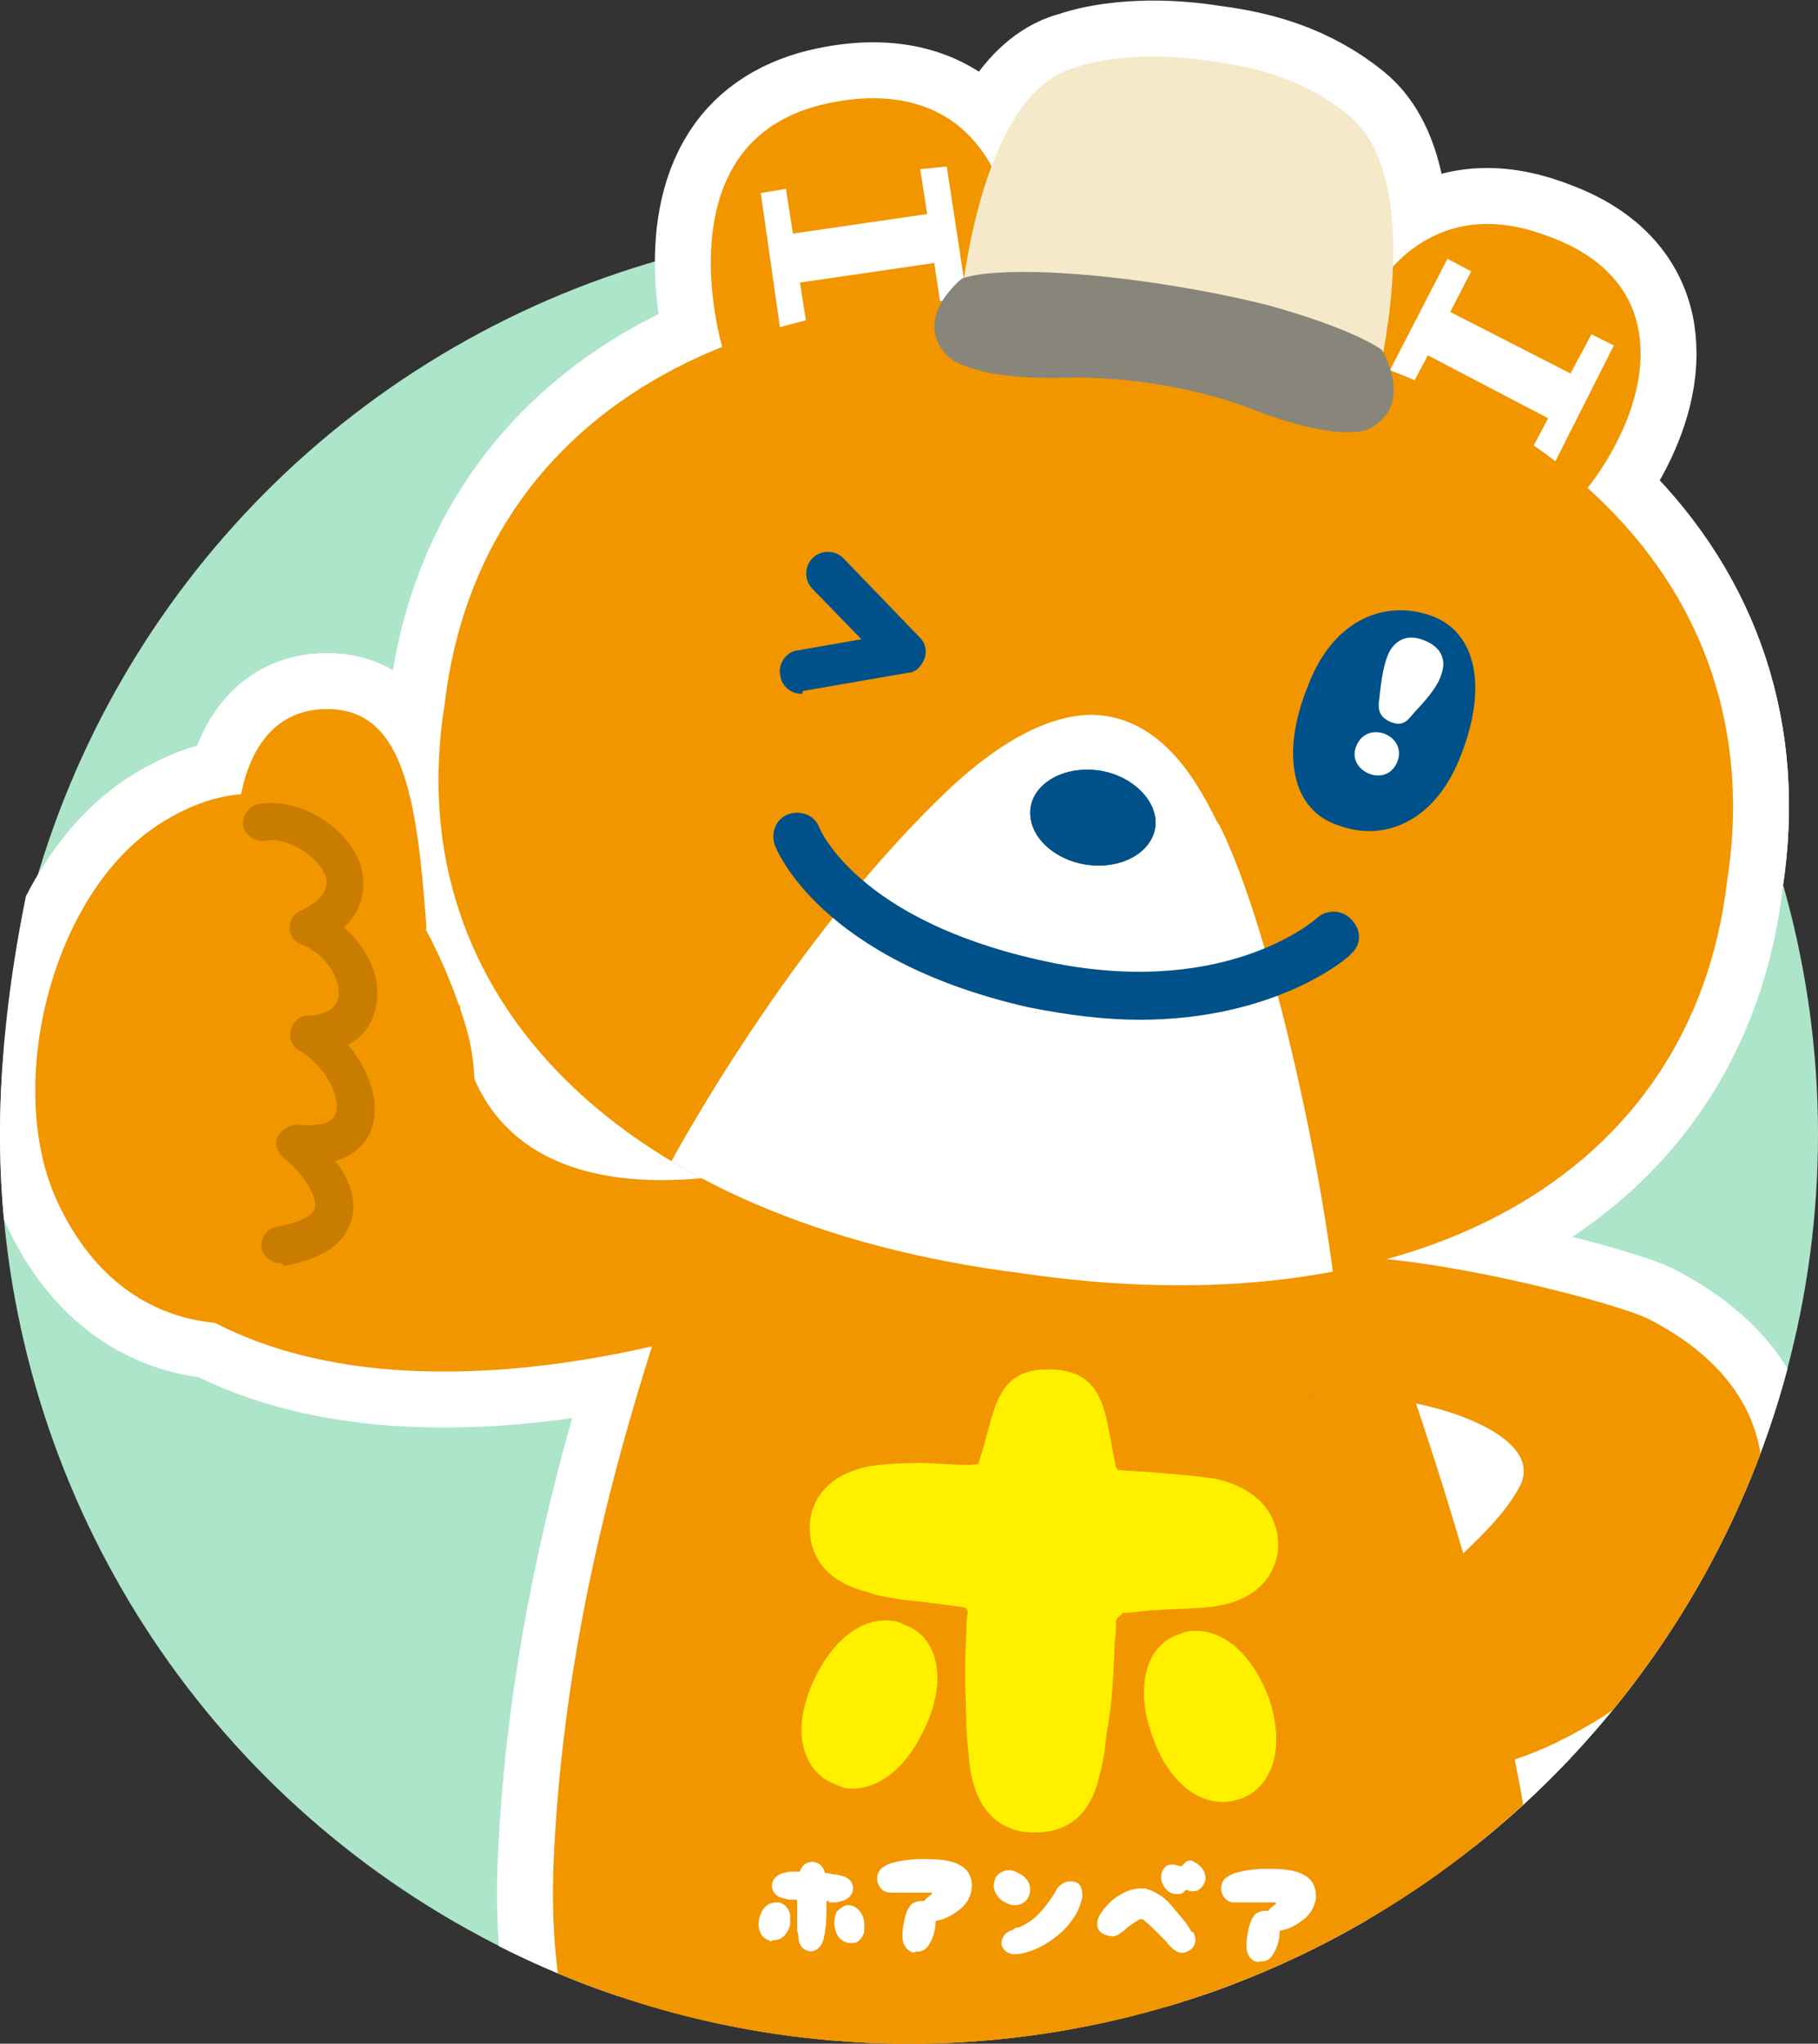 <?xml version="1.0" encoding="utf-8"?>
<!-- Generator: Adobe Illustrator 28.0.0, SVG Export Plug-In . SVG Version: 6.00 Build 0)  -->
<svg version="1.1" id="_レイヤー_2" xmlns="http://www.w3.org/2000/svg" xmlns:xlink="http://www.w3.org/1999/xlink" x="0px"
	 y="0px" viewBox="0 0 130 146.1" style="enable-background:new 0 0 130 146.1;" xml:space="preserve">
<rect x="0" y="0" width="130" height="146.1" fill="#333333" stroke="none"/>
<style type="text/css">
	.st0{fill:#ACE5CA;}
	.st1{clip-path:url(#SVGID_00000071548862469138523820000003459232201094111893_);}
	.st2{fill:#F29600;}
	.st3{fill:#E52D8A;}
	.st4{fill:#C87D00;}
	.st5{fill:#FFFFFF;}
	.st6{clip-path:url(#SVGID_00000000911053661320247710000010984860834532255364_);}
	.st7{fill:#005189;}
	.st8{fill:#F5E9CA;}
	.st9{fill:#88867A;}
	.st10{fill:#FFF000;}
	.st11{clip-path:url(#SVGID_00000160871231385653224300000016261316694966622360_);}
	.st12{fill:none;stroke:#FFFFFF;stroke-width:8;}
	.st13{clip-path:url(#SVGID_00000130646177462763493780000014434892866826705795_);}
	.st14{clip-path:url(#SVGID_00000142177592946851355820000011718979527788932252_);}
</style>
<g id="design">
	<g>
		<g>
			<circle class="st0" cx="65" cy="81.1" r="65"/>
			<g>
				<defs>
					<circle id="SVGID_1_" cx="65" cy="81.1" r="65"/>
				</defs>
				<clipPath id="SVGID_00000117655966783236479900000005234748977292145343_">
					<use xlink:href="#SVGID_1_"  style="overflow:visible;"/>
				</clipPath>
				<g style="clip-path:url(#SVGID_00000117655966783236479900000005234748977292145343_);">
					<g>
						<path class="st2" d="M39.6,132.8c1-21.4,7.8-39.4,13.3-54.6l41.8,4.4c0.8,1.9,19.5,47.7,14.5,65.1c-0.1,0.6-2,8.1-8.2,10.9
							c-0.2,0.1-1.4,1.4-2.7,7.1l-0.1,0.4c-1.6,6.9-2.4,10.4-9.4,11.1c-1.6,0.2-3.1-0.3-4.3-1.4c-3.9-3.4-4.4-11.9-4.4-12.3
							c0-0.2-0.3-4.5-4.1-4.5c-0.1,0-0.3,0-0.4,0c-3.3,0.3-2.9,4.6-2.9,4.8v0.1c0,0.6,0.3,14.7-8.9,15c-0.1,0-0.3,0.1-0.5,0.1
							c-2,0.2-6.8-0.6-9-12.3c-0.6-4.4-4.9-7.6-5.3-8C48.3,158.2,38.7,152.2,39.6,132.8L39.6,132.8z"/>
						<path class="st2" d="M104.8,142.6c4.7-0.5,8.9,3,9.3,7.7s-3,8.9-7.7,9.3c-4.7,0.5-8.9-3-9.3-7.7S100.1,143.1,104.8,142.6z"/>
						<path class="st2" d="M93.2,100.4c4.1-1.9,17.8,1.2,15.5,5.8c-2.5,4.8-9.2,7.5-9.4,13.6c-0.3,13.3,16.3,3.4,20.4-1.1
							c10.1-11.3,7-19.9-1.8-24.4c-2.7-1.4-23.5-6.7-26.3-3.4"/>
						<path class="st3" d="M93.5,99.3C94,100.3,93.8,100,93.5,99.3"/>
						<g>
							<path class="st2" d="M32.9,71.8c0,0-1,14.7,18.5,12.3l1.8,10.3c0,0-23.9,8.6-39.2-0.6"/>
							<path class="st2" d="M18,66c-1.7-3.5-2.2-14.9,5-15.3c5.8-0.3,6.8,6,7.5,15.7"/>
							<path class="st2" d="M4.1,85.9c8.6,18.6,34.5,4.2,29.1-12.9c-3.2-10.1-10.9-20.6-21.3-14.4C3.8,63.3,0.2,77.5,4.1,85.9
								L4.1,85.9z"/>
						</g>
						<path class="st4" d="M20,90.3c-0.6,0-1.2-0.5-1.3-1.1c-0.1-0.7,0.4-1.4,1.1-1.5c1.5-0.3,2.5-0.7,2.7-1.3
							c0.3-0.9-1.1-2.8-2.3-3.7c-0.4-0.4-0.6-1-0.3-1.5s0.8-0.8,1.4-0.8c0.9,0.1,2.4,0.1,2.7-0.8c0.4-1.1-0.7-3.4-2.6-4.5
							c-0.5-0.3-0.8-0.9-0.6-1.5s0.6-1,1.2-1c0.9,0,2-0.3,2.2-1.3c0.2-1.2-0.8-3.1-2.7-3.8c-0.5-0.2-0.8-0.7-0.8-1.2
							c0-0.5,0.3-1,0.8-1.2c1.5-0.7,2-1.5,1.8-2.4c-0.5-1.5-2.8-2.9-4.3-2.6c-0.7,0.1-1.4-0.3-1.6-1c-0.1-0.7,0.3-1.4,1-1.6
							c2.9-0.6,6.5,1.6,7.4,4.4c0.2,0.7,0.6,2.7-1.2,4.4c1.7,1.5,2.7,3.6,2.3,5.6c-0.2,1.2-0.9,2.2-2,2.8c1.5,1.8,2.3,4.1,1.7,5.9
							c-0.2,0.7-0.9,1.9-2.6,2.4c0.9,1.2,1.6,2.8,1.1,4.3c-0.5,1.7-2.1,2.7-4.8,3.2C20.2,90.3,20.1,90.3,20,90.3L20,90.3z"/>
						<g>
							<g>
								<path class="st2" d="M117.3,24.8c-0.1-2.5-1.3-5.9-6.3-7.8c-3.5-1.4-6.5-1.3-9.1,0.2c-4.7,2.7-5.8,9.1-5.9,9.4l1,0.2
									l12.4,10.5l0.5,0.9C112.7,36.8,117.6,30.5,117.3,24.8L117.3,24.8z"/>
								<polygon class="st5" points="113.8,23.9 112.3,26.7 103.7,22.3 105.2,19.4 103.5,18.5 98.6,28 100.3,28.8 102.1,25.4 
									110.7,29.9 108.9,33.3 110.6,34.2 115.4,24.7 								"/>
								<g>
									<path class="st2" d="M69,9.4c-1.7-1.6-4.9-3.2-10.3-1.9c-2.8,0.7-5,2.2-6.3,4.5c-3,5.2-0.8,12.7-0.7,13l1.2-0.4l18.1-1.9
										l1.3,0.2C73.3,17.3,72,12.2,69,9.4L69,9.4z"/>
									<polygon class="st5" points="67.4,22.7 69.3,22.4 67.7,11.9 65.8,12.1 66.3,15.3 56.7,16.7 56.2,13.5 54.4,13.8 55.9,24.3 
										57.8,24 57.2,20.2 66.8,18.8 									"/>
								</g>
								<g>
									<path class="st2" d="M123.5,63c-2.5,21.2-22.4,32.2-50.6,28c-28.3-3.6-44.5-19.6-41.1-40.7c2.5-21.2,22.4-32.2,50.6-28
										C110.7,25.9,126.8,41.9,123.5,63L123.5,63z"/>
									<g>
										<defs>
											<path id="SVGID_00000055667460187121285050000004120977632010811049_" d="M123.5,63c-2.5,21.2-22.4,32.2-50.6,28
												c-28.3-3.6-44.5-19.6-41.1-40.7c2.5-21.2,22.4-32.2,50.6-28C110.7,25.9,126.8,41.9,123.5,63L123.5,63z"/>
										</defs>
										<clipPath id="SVGID_00000044898187892813161530000017879457603981446061_">
											<use xlink:href="#SVGID_00000055667460187121285050000004120977632010811049_"  style="overflow:visible;"/>
										</clipPath>
										<g style="clip-path:url(#SVGID_00000044898187892813161530000017879457603981446061_);">
											<path class="st5" d="M95.4,91.6c-1.5-11.8-5.2-26.7-8.2-32.6l-0.2-0.3c-1.1-2.2-3.7-7.5-8.9-7.6c-2.9,0-6.3,1.7-9.9,5
												C56.6,66.9,47.9,83.2,47.8,83.4l-0.4,0.7l16,8.1l24.5,2.4l7.6-2.3L95.4,91.6L95.4,91.6z"/>
										</g>
									</g>
									<path class="st7" d="M82.6,59.2c-0.3,1.8-2.5,3-5,2.6c-2.4-0.4-4.2-2.2-3.9-4.1c0.3-1.8,2.5-3,5-2.6
										C81.1,55.5,82.9,57.4,82.6,59.2L82.6,59.2z"/>
								</g>
								<path class="st7" d="M82.6,59.2c-0.3,1.8-2.5,3-5,2.6c-2.4-0.4-4.2-2.2-3.9-4.1c0.3-1.8,2.5-3,5-2.6
									C81.1,55.5,82.9,57.4,82.6,59.2L82.6,59.2z"/>
								<path class="st7" d="M104.5,53.9c-1.7,4.6-5.3,6.4-8.8,5.1c-3.4-1.1-4.1-5.2-2.2-9.9c1.7-4.6,5.3-6.3,8.8-5.1
									C105.7,45.2,106.3,49.3,104.5,53.9z"/>
								<path class="st7" d="M81.5,72.9c-2.4,0-5-0.3-8-0.9c-14.9-3.4-18-11.3-18.1-11.6c-0.3-0.9,0.1-1.9,1-2.2
									c0.9-0.3,1.9,0.1,2.2,1c0.1,0.2,2.8,6.5,15.6,9.4c13,3,19.7-2.7,20-3c0.7-0.6,1.8-0.6,2.5,0.2s0.6,1.8-0.1,2.4
									C96.4,68.5,91.2,72.9,81.5,72.9L81.5,72.9z"/>
								<g>
									<path class="st8" d="M85,23.8L68.8,21c0,0,1.4-14.6,8.2-16.2c0,0,3.6-1.4,9.8-0.4c3.1,0.4,6.5,1.3,9.6,3.8
										c5.5,4.4,2.3,18,2.3,18l-16.2-2.8"/>
									<path class="st9" d="M89.4,29.2c0,0,5.8,2.4,8.4,1.5c3.5-1.7,1-5.7,1-5.7c-2.5-1.7-8.2-3.2-8.2-3.2
										c-6.4-1.6-12.4-2.1-12.4-2.1s-6.7-0.7-9.4,0.2c0,0-3.7,2.9-1,5.6c2.2,1.8,8.4,1.5,8.4,1.5S82.8,26.7,89.4,29.2L89.4,29.2z"
										/>
								</g>
								<g>
									<path class="st5" d="M99.9,54.5c-0.8,1.9-3.7,0.6-2.9-1.2C97.8,51.4,100.7,52.6,99.9,54.5z"/>
									<path class="st5" d="M103.1,48.1c0.3-0.9,0-1.8-1.2-2.3l0,0c-1.2-0.5-2-0.1-2.5,0.7c-0.6,1.1-0.7,3-0.8,3.7
										c-0.1,0.9,0.4,1.2,0.8,1.4c0.3,0.1,0.9,0.4,1.5-0.4C101.4,50.6,102.8,49.3,103.1,48.1z"/>
								</g>
							</g>
							<path class="st7" d="M57.3,49.6c-0.7,0-1.4-0.5-1.5-1.3c-0.2-0.8,0.4-1.7,1.2-1.8l4.6-0.8l-3.5-3.6c-0.6-0.6-0.6-1.6,0-2.2
								s1.6-0.6,2.2,0l5.5,5.7c0.4,0.4,0.5,1,0.3,1.5s-0.6,1-1.2,1l-7.5,1.3C57.4,49.6,57.3,49.6,57.3,49.6L57.3,49.6z"/>
						</g>
						<g>
							<g>
								<path class="st10" d="M79.8,115.9c0,0.5,0,1-0.1,1.5c-0.1,3.2-0.2,4.4-0.6,6.7c-0.1,1.3-0.3,2.2-0.5,2.9c-0.9,4-3.8,4-4.7,4
									c-1,0-3.8-0.3-4.5-4.4c-0.1-0.7-0.2-1.7-0.3-3c0-2.3-0.2-3.6,0-6.8c0-0.5,0-1,0.1-1.5c0-0.2-0.1-0.4-0.3-0.4
									c-0.7-0.1-3.6-0.5-4.1-0.5c-1.2-0.2-2.1-0.3-2.8-0.6c-4-1-4.1-3.8-4.1-4.7c0-0.8,0.4-3.6,4.4-4.3c0.7-0.1,1.7-0.2,2.9-0.2
									c0.8-0.1,3.5,0.2,4.4,0.1c0.2,0,0.4,0,0.4-0.2c1.2-3.5,1-6.8,5.3-6.6c3.9,0.2,3.7,3.4,4.5,7c0.1,0.2,0.2,0.2,0.4,0.2
									c1.1,0.1,1.9,0.1,2.8,0.2c1.2,0.1,3.6,0.3,4.3,0.5c3.9,1.1,4.1,3.8,4.1,4.7c0,0.9-0.5,3.7-4.4,4.3c-0.7,0.2-3.1,0.2-4.3,0.3
									c-0.7,0-1.6,0.2-2.4,0.2C80,115.6,79.8,115.7,79.8,115.9L79.8,115.9z"/>
								<path class="st10" d="M59.6,127.5c-2-0.8-3.2-3.5-1.4-7.4c1.4-3,3.6-4.6,5.8-4.2c0.2,0,0.5,0.2,0.8,0.3
									c1.6,0.6,2.4,2.3,2.2,4.4c-0.1,0.9-0.4,2-0.9,3c-1.4,3-3.6,4.6-5.8,4.2C60.1,127.7,59.8,127.6,59.6,127.5L59.6,127.5z"/>
							</g>
							<path class="st10" d="M87.8,128.8c-2.2,0.2-4.3-1.5-5.4-4.7c-0.4-1.1-0.6-2.1-0.6-3.1c0-2.1,0.9-3.7,2.6-4.2
								c0.2-0.1,0.5-0.2,0.8-0.2c2.2-0.2,4.3,1.6,5.5,4.7c1.4,4,0,6.6-2,7.3C88.3,128.7,88,128.8,87.8,128.8L87.8,128.8z"/>
						</g>
						<g>
							<path class="st5" d="M55,138.7c-0.5-0.1-0.9-0.7-0.7-1.6c0.2-0.7,0.6-1.1,1.2-1.1c0.1,0,0.1,0,0.2,0c0.4,0.1,0.7,0.4,0.8,0.9
								c0,0.2,0,0.4,0,0.7c-0.2,0.7-0.6,1.1-1.2,1.1C55.1,138.8,55,138.8,55,138.7L55,138.7z M59.1,135.9c0,0.1,0,0.2,0,0.3
								c0,0.6,0,1.3-0.1,1.8c0,0.3-0.1,0.4-0.1,0.6c-0.2,0.8-0.8,0.9-0.9,0.9c-0.2,0-0.8-0.1-0.9-0.9c0-0.1,0-0.3-0.1-0.6
								c0-0.5,0-1.1,0-1.8c0-0.1,0-0.2,0-0.3c0,0,0-0.1-0.1-0.1c-0.1,0-0.3,0-0.4,0c-0.2,0-0.4-0.1-0.5-0.1
								c-0.8-0.2-0.8-0.8-0.8-0.9c0-0.2,0.1-0.7,0.8-0.9c0.1,0,0.3-0.1,0.6-0.1c0.2,0,0.3,0,0.5,0c0,0,0.1,0,0.1,0
								c0.2-0.7,0.8-0.7,0.9-0.7c0.2,0,0.7,0.1,0.9,0.8c0,0,0,0,0.1,0c0.2,0,0.4,0.1,0.6,0.1c0.2,0,0.4,0.1,0.5,0.1
								c0.8,0.2,0.8,0.8,0.8,0.9c0,0.2-0.1,0.7-0.8,0.9c-0.1,0-0.3,0.1-0.5,0.1c-0.1,0-0.3,0-0.4,0
								C59.2,135.8,59.2,135.9,59.1,135.9L59.1,135.9z M61.8,137.4c0,0.2,0,0.5,0,0.7c-0.1,0.4-0.4,0.8-0.8,0.8c-0.1,0-0.1,0-0.2,0
								c-0.5,0-1-0.4-1.1-1.1c-0.1-0.4,0-0.8,0.1-1.1c0.2-0.2,0.4-0.4,0.7-0.5c0.1,0,0.1,0,0.2,0C61.2,136.2,61.7,136.7,61.8,137.4
								L61.8,137.4z"/>
							<path class="st5" d="M65.1,139.5c-0.7-0.4-0.6-1.2-0.5-1.9c0.1-0.5,0.2-1.1,0.6-1.5c0.2-0.1,0.4-0.2,0.6-0.2
								c0.1,0,0.1,0,0.2,0c0,0,0.1,0,0.1,0c0.1-0.2,0.3-0.3,0.4-0.4c0.1,0,0.2-0.2,0.1-0.2c-0.5,0-1,0-1.5,0c-0.5,0-0.9,0-1.4,0
								c-0.6,0-0.8-0.4-0.9-0.6c-0.1-0.2-0.1-0.6,0-0.8c0.1-0.3,0.4-0.5,0.9-0.7c0.7-0.2,1.5-0.3,2.2-0.3c1,0,2.2,0,3,0.6
								c0.4,0.3,0.6,0.8,0.6,1.3c0,0.7-0.4,1.4-1,1.8c-0.4,0.3-0.9,0.6-1.5,0.7c0,0-0.1,0-0.1,0.1c0,0.4-0.1,0.9-0.3,1.3
								c-0.2,0.5-0.6,0.9-1.1,0.8C65.4,139.6,65.2,139.6,65.1,139.5L65.1,139.5z"/>
							<path class="st5" d="M72.5,136.2c-0.3,0-0.6-0.2-0.8-0.3c-0.3-0.2-0.5-0.5-0.6-0.8c-0.1-0.3,0-0.6,0.1-0.9
								c0.2-0.3,0.6-0.5,0.9-0.5c0,0,0.1,0,0.1,0c0.3,0,0.6,0.2,0.8,0.3c0.7,0.4,0.8,1.1,0.5,1.7C73.3,136,73,136.2,72.5,136.2
								C72.6,136.2,72.5,136.2,72.5,136.2L72.5,136.2z M77.4,135.6c-0.1,0.4-0.2,0.8-0.5,1.3c-0.3,0.5-0.7,1-1.2,1.4
								c-0.6,0.5-1.4,1-2.1,1.2c-0.3,0.1-0.6,0.2-1,0.2c-0.1,0-0.1,0-0.2,0c-0.5-0.1-0.7-0.4-0.8-0.7c0-0.1,0-0.6,0.5-0.9
								c0.1-0.1,0.3-0.1,0.4-0.2c0.1-0.1,0.2-0.1,0.3-0.1c0.3-0.1,0.9-0.4,1.4-0.9c0.6-0.6,1.2-1.5,1.4-1.9c0.3-0.4,0.7-0.5,0.8-0.5
								c0.1,0,0.1,0,0.2,0C77.2,134.5,77.4,134.9,77.4,135.6L77.4,135.6z"/>
							<path class="st5" d="M85.4,138.3c0.2,0.5,0,0.9-0.3,1.1c-0.2,0.1-0.3,0.2-0.6,0.2c-0.4,0-0.8-0.4-1.2-0.9l-0.1-0.1
								c-0.7-0.7-1.2-1.2-1.5-1.4c0,0-0.1,0-0.2,0c-0.3,0.2-0.7,0.4-1,0.7l-0.1,0.1c-0.3,0.2-0.6,0.5-1,0.4c-0.2,0-0.4-0.1-0.6-0.2
								c-0.2-0.1-0.6-0.6-0.1-1.4c0.4-0.6,0.9-1.1,1.5-1.4c0.5-0.3,1-0.4,1.4-0.4c0.1,0,0.2,0,0.3,0c0.3,0.1,0.6,0.2,0.9,0.4
								c0.4,0.2,0.8,0.6,1.2,1.1s0.9,1,1.2,1.6C85.3,138.1,85.4,138.2,85.4,138.3L85.4,138.3z M86.1,133.8c0.1,0.2,0.1,0.4,0.1,0.6
								c-0.1,0.3-0.2,0.5-0.5,0.7c-0.1,0.1-0.3,0.1-0.4,0.1c-0.2,0-0.3,0-0.4-0.1c-0.1,0-0.1,0-0.1,0c-0.1,0.1-0.2,0.2-0.2,0.2
								c-0.1,0.1-0.3,0.1-0.5,0.1c-0.3,0-0.7-0.2-0.9-0.6c-0.3-0.5-0.2-1.1,0.2-1.4c0.1-0.1,0.3-0.1,0.5-0.1c0.2,0,0.3,0.1,0.5,0.1
								c0,0,0.1,0,0.1,0c0.1-0.1,0.2-0.2,0.3-0.3c0.1-0.1,0.3-0.1,0.4-0.1C85.6,133.2,85.9,133.4,86.1,133.8L86.1,133.8z"/>
							<path class="st5" d="M89.7,140.2c-0.7-0.4-0.6-1.2-0.5-1.9c0.1-0.5,0.2-1.1,0.6-1.5c0.2-0.1,0.4-0.2,0.6-0.2
								c0.1,0,0.1,0,0.2,0c0,0,0.1,0,0.1,0c0.1-0.2,0.3-0.3,0.4-0.4c0.1,0,0.2-0.2,0.1-0.2c-0.5,0-1,0-1.5,0c-0.5,0-0.9,0-1.4,0
								c-0.6,0-0.8-0.4-0.9-0.6c-0.1-0.2-0.1-0.6,0-0.8c0.1-0.3,0.4-0.5,0.9-0.7c0.7-0.2,1.5-0.3,2.2-0.3c1,0,2.2,0,3,0.6
								c0.4,0.3,0.6,0.8,0.6,1.3c0,0.7-0.4,1.4-1,1.8c-0.4,0.3-0.9,0.6-1.5,0.7c0,0-0.1,0-0.1,0.1c0,0.4-0.1,0.9-0.3,1.3
								c-0.2,0.5-0.6,0.9-1.1,0.8C90,140.3,89.8,140.2,89.7,140.2L89.7,140.2z"/>
						</g>
					</g>
				</g>
			</g>
		</g>
		<g>
			<defs>
				<path id="SVGID_00000019643952302858532110000010733425612169363376_" d="M130,81.1c0,35.9-29.1,65-65,65S0,117,0,81.1
					s29.1-91,65-91C130-9.9,130,45.2,130,81.1z"/>
			</defs>
			<clipPath id="SVGID_00000153706593049470083410000009838444543602323615_">
				<use xlink:href="#SVGID_00000019643952302858532110000010733425612169363376_"  style="overflow:visible;"/>
			</clipPath>
			<g style="clip-path:url(#SVGID_00000153706593049470083410000009838444543602323615_);">
				<g>
					<g>
						<path class="st12" d="M39.6,132.8c1-21.4,7.8-39.4,13.3-54.6l41.8,4.4c0.8,1.9,19.5,47.7,14.5,65.1c-0.1,0.6-2,8.1-8.2,10.9
							c-0.2,0.1-1.4,1.4-2.7,7.1l-0.1,0.4c-1.6,6.9-2.4,10.4-9.4,11.1c-1.6,0.2-3.1-0.3-4.3-1.4c-3.9-3.4-4.4-11.9-4.4-12.3
							c0-0.2-0.3-4.5-4.1-4.5c-0.1,0-0.3,0-0.4,0c-3.3,0.3-2.9,4.6-2.9,4.8v0.1c0,0.6,0.3,14.7-8.9,15c-0.1,0-0.3,0.1-0.5,0.1
							c-2,0.2-6.8-0.6-9-12.3c-0.6-4.4-4.9-7.6-5.3-8C48.3,158.2,38.7,152.2,39.6,132.8L39.6,132.8z"/>
						<path class="st12" d="M104.8,142.6c4.7-0.5,8.9,3,9.3,7.7s-3,8.9-7.7,9.3c-4.7,0.5-8.9-3-9.3-7.7S100.1,143.1,104.8,142.6z"/>
						<path class="st12" d="M93.2,100.4c4.1-1.9,17.8,1.2,15.5,5.8c-2.5,4.8-9.2,7.5-9.4,13.6c-0.3,13.3,16.3,3.4,20.4-1.1
							c10.1-11.3,7-19.9-1.8-24.4c-2.7-1.4-23.5-6.7-26.3-3.4"/>
						<path class="st12" d="M93.5,99.3C94,100.3,93.8,100,93.5,99.3"/>
						<g>
							<path class="st12" d="M32.9,71.8c0,0-1,14.7,18.5,12.3l1.8,10.3c0,0-23.9,8.6-39.2-0.6"/>
							<path class="st12" d="M18,66c-1.7-3.5-2.2-14.9,5-15.3c5.8-0.3,6.8,6,7.5,15.7"/>
							<path class="st12" d="M4.1,85.9c8.6,18.6,34.5,4.2,29.1-12.9c-3.2-10.1-10.9-20.6-21.3-14.4C3.8,63.3,0.2,77.5,4.1,85.9
								L4.1,85.9z"/>
						</g>
						<path class="st12" d="M20,90.3c-0.6,0-1.2-0.5-1.3-1.1c-0.1-0.7,0.4-1.4,1.1-1.5c1.5-0.3,2.5-0.7,2.7-1.3
							c0.3-0.9-1.1-2.8-2.3-3.7c-0.4-0.4-0.6-1-0.3-1.5s0.8-0.8,1.4-0.8c0.9,0.1,2.4,0.1,2.7-0.8c0.4-1.1-0.7-3.4-2.6-4.5
							c-0.5-0.3-0.8-0.9-0.6-1.5s0.6-1,1.2-1c0.9,0,2-0.3,2.2-1.3c0.2-1.2-0.8-3.1-2.7-3.8c-0.5-0.2-0.8-0.7-0.8-1.2
							c0-0.5,0.3-1,0.8-1.2c1.5-0.7,2-1.5,1.8-2.4c-0.5-1.5-2.8-2.9-4.3-2.6c-0.7,0.1-1.4-0.3-1.6-1c-0.1-0.7,0.3-1.4,1-1.6
							c2.9-0.6,6.5,1.6,7.4,4.4c0.2,0.7,0.6,2.7-1.2,4.4c1.7,1.5,2.7,3.6,2.3,5.6c-0.2,1.2-0.9,2.2-2,2.8c1.5,1.8,2.3,4.1,1.7,5.9
							c-0.2,0.7-0.9,1.9-2.6,2.4c0.9,1.2,1.6,2.8,1.1,4.3c-0.5,1.7-2.1,2.7-4.8,3.2C20.2,90.3,20.1,90.3,20,90.3L20,90.3z"/>
						<g>
							<g>
								<path class="st12" d="M117.3,24.8c-0.1-2.5-1.3-5.9-6.3-7.8c-3.5-1.4-6.5-1.3-9.1,0.2c-4.7,2.7-5.8,9.1-5.9,9.4l1,0.2
									l12.4,10.5l0.5,0.9C112.7,36.8,117.6,30.5,117.3,24.8L117.3,24.8z"/>
								<polygon class="st12" points="113.8,23.9 112.3,26.7 103.7,22.3 105.2,19.4 103.5,18.5 98.6,28 100.3,28.8 102.1,25.4 
									110.7,29.9 108.9,33.3 110.6,34.2 115.4,24.7 								"/>
								<g>
									<path class="st12" d="M69,9.4c-1.7-1.6-4.9-3.2-10.3-1.9c-2.8,0.7-5,2.2-6.3,4.5c-3,5.2-0.8,12.7-0.7,13l1.2-0.4l18.1-1.9
										l1.3,0.2C73.3,17.3,72,12.2,69,9.4L69,9.4z"/>
									<polygon class="st12" points="67.4,22.7 69.3,22.4 67.7,11.9 65.8,12.1 66.3,15.3 56.7,16.7 56.2,13.5 54.4,13.8 
										55.9,24.3 57.8,24 57.2,20.2 66.8,18.8 									"/>
								</g>
								<g>
									<path class="st12" d="M123.5,63c-2.5,21.2-22.4,32.2-50.6,28c-28.3-3.6-44.5-19.6-41.1-40.7c2.5-21.2,22.4-32.2,50.6-28
										C110.7,25.9,126.8,41.9,123.5,63L123.5,63z"/>
									<g>
										<defs>
											<path id="SVGID_00000013890718221584197290000004559959995440328357_" d="M123.5,63c-2.5,21.2-22.4,32.2-50.6,28
												c-28.3-3.6-44.5-19.6-41.1-40.7c2.5-21.2,22.4-32.2,50.6-28C110.7,25.9,126.8,41.9,123.5,63L123.5,63z"/>
										</defs>
										<clipPath id="SVGID_00000137132096193611262370000005963935182682711969_">
											<use xlink:href="#SVGID_00000013890718221584197290000004559959995440328357_"  style="overflow:visible;"/>
										</clipPath>
										<g style="clip-path:url(#SVGID_00000137132096193611262370000005963935182682711969_);">
											<path class="st12" d="M95.4,91.6c-1.5-11.8-5.2-26.7-8.2-32.6l-0.2-0.3c-1.1-2.2-3.7-7.5-8.9-7.6c-2.9,0-6.3,1.7-9.9,5
												C56.6,66.9,47.9,83.2,47.8,83.4l-0.4,0.7l16,8.1l24.5,2.4l7.6-2.3L95.4,91.6L95.4,91.6z"/>
										</g>
									</g>
									<g>
										<path class="st12" d="M82.6,59.2c-0.3,1.8-2.5,3-5,2.6c-2.4-0.4-4.2-2.2-3.9-4.1c0.3-1.8,2.5-3,5-2.6
											C81.1,55.5,82.9,57.4,82.6,59.2L82.6,59.2z"/>
										<path class="st12" d="M82.6,59.2c-0.3,1.8-2.5,3-5,2.6c-2.4-0.4-4.2-2.2-3.9-4.1c0.3-1.8,2.5-3,5-2.6
											C81.1,55.5,82.9,57.4,82.6,59.2L82.6,59.2z"/>
									</g>
								</g>
								<g>
									<path class="st12" d="M82.6,59.2c-0.3,1.8-2.5,3-5,2.6c-2.4-0.4-4.2-2.2-3.9-4.1c0.3-1.8,2.5-3,5-2.6
										C81.1,55.5,82.9,57.4,82.6,59.2L82.6,59.2z"/>
									<path class="st12" d="M82.6,59.2c-0.3,1.8-2.5,3-5,2.6c-2.4-0.4-4.2-2.2-3.9-4.1c0.3-1.8,2.5-3,5-2.6
										C81.1,55.5,82.9,57.4,82.6,59.2L82.6,59.2z"/>
								</g>
								<g>
									<path class="st12" d="M104.5,53.9c-1.7,4.6-5.3,6.4-8.8,5.1c-3.4-1.1-4.1-5.2-2.2-9.9c1.7-4.6,5.3-6.3,8.8-5.1
										C105.7,45.2,106.3,49.3,104.5,53.9z"/>
									<path class="st12" d="M104.5,53.9c-1.7,4.6-5.3,6.4-8.8,5.1c-3.4-1.1-4.1-5.2-2.2-9.9c1.7-4.6,5.3-6.3,8.8-5.1
										C105.7,45.2,106.3,49.3,104.5,53.9z"/>
								</g>
								<path class="st12" d="M123.5,63c-2.5,21.2-22.4,32.2-50.6,28c-28.3-3.6-44.5-19.6-41.1-40.7c2.5-21.2,22.4-32.2,50.6-28
									C110.7,25.9,126.8,41.9,123.5,63L123.5,63z"/>
								<path class="st12" d="M81.5,72.9c-2.4,0-5-0.3-8-0.9c-14.9-3.4-18-11.3-18.1-11.6c-0.3-0.9,0.1-1.9,1-2.2
									c0.9-0.3,1.9,0.1,2.2,1c0.1,0.2,2.8,6.5,15.6,9.4c13,3,19.7-2.7,20-3c0.7-0.6,1.8-0.6,2.5,0.2s0.6,1.8-0.1,2.4
									C96.4,68.5,91.2,72.9,81.5,72.9L81.5,72.9z"/>
								<g>
									<path class="st12" d="M85,23.8L68.8,21c0,0,1.4-14.6,8.2-16.2c0,0,3.6-1.4,9.8-0.4c3.1,0.4,6.5,1.3,9.6,3.8
										c5.5,4.4,2.3,18,2.3,18l-16.2-2.8"/>
									<path class="st12" d="M89.4,29.2c0,0,5.8,2.4,8.4,1.5c3.5-1.7,1-5.7,1-5.7c-2.5-1.7-8.2-3.2-8.2-3.2
										c-6.4-1.6-12.4-2.1-12.4-2.1s-6.7-0.7-9.4,0.2c0,0-3.7,2.9-1,5.6c2.2,1.8,8.4,1.5,8.4,1.5S82.8,26.7,89.4,29.2L89.4,29.2z"
										/>
								</g>
								<g>
									<path class="st12" d="M99.9,54.5c-0.8,1.9-3.7,0.6-2.9-1.2C97.8,51.4,100.7,52.6,99.9,54.5z"/>
									<path class="st12" d="M103.1,48.1c0.3-0.9,0-1.8-1.2-2.3l0,0c-1.2-0.5-2-0.1-2.5,0.7c-0.6,1.1-0.7,3-0.8,3.7
										c-0.1,0.9,0.4,1.2,0.8,1.4c0.3,0.1,0.9,0.4,1.5-0.4C101.4,50.6,102.8,49.3,103.1,48.1z"/>
								</g>
							</g>
							<path class="st12" d="M57.3,49.6c-0.7,0-1.4-0.5-1.5-1.3c-0.2-0.8,0.4-1.7,1.2-1.8l4.6-0.8l-3.5-3.6c-0.6-0.6-0.6-1.6,0-2.2
								s1.6-0.6,2.2,0l5.5,5.7c0.4,0.4,0.5,1,0.3,1.5s-0.6,1-1.2,1l-7.5,1.3C57.4,49.6,57.3,49.6,57.3,49.6L57.3,49.6z"/>
						</g>
						<g>
							<g>
								<path class="st12" d="M79.8,115.9c0,0.5,0,1-0.1,1.5c-0.1,3.2-0.2,4.4-0.6,6.7c-0.1,1.3-0.3,2.2-0.5,2.9c-0.9,4-3.8,4-4.7,4
									c-1,0-3.8-0.3-4.5-4.4c-0.1-0.7-0.2-1.7-0.3-3c0-2.3-0.2-3.6,0-6.8c0-0.5,0-1,0.1-1.5c0-0.2-0.1-0.4-0.3-0.4
									c-0.7-0.1-3.6-0.5-4.1-0.5c-1.2-0.2-2.1-0.3-2.8-0.6c-4-1-4.1-3.8-4.1-4.7c0-0.8,0.4-3.6,4.4-4.3c0.7-0.1,1.7-0.2,2.9-0.2
									c0.8-0.1,3.5,0.2,4.4,0.1c0.2,0,0.4,0,0.4-0.2c1.2-3.5,1-6.8,5.3-6.6c3.9,0.2,3.7,3.4,4.5,7c0.1,0.2,0.2,0.2,0.4,0.2
									c1.1,0.1,1.9,0.1,2.8,0.2c1.2,0.1,3.6,0.3,4.3,0.5c3.9,1.1,4.1,3.8,4.1,4.7c0,0.9-0.5,3.7-4.4,4.3c-0.7,0.2-3.1,0.2-4.3,0.3
									c-0.7,0-1.6,0.2-2.4,0.2C80,115.6,79.8,115.7,79.8,115.9L79.8,115.9z"/>
								<path class="st12" d="M59.6,127.5c-2-0.8-3.2-3.5-1.4-7.4c1.4-3,3.6-4.6,5.8-4.2c0.2,0,0.5,0.2,0.8,0.3
									c1.6,0.6,2.4,2.3,2.2,4.4c-0.1,0.9-0.4,2-0.9,3c-1.4,3-3.6,4.6-5.8,4.2C60.1,127.7,59.8,127.6,59.6,127.5L59.6,127.5z"/>
							</g>
							<path class="st12" d="M87.8,128.8c-2.2,0.2-4.3-1.5-5.4-4.7c-0.4-1.1-0.6-2.1-0.6-3.1c0-2.1,0.9-3.7,2.6-4.2
								c0.2-0.1,0.5-0.2,0.8-0.2c2.2-0.2,4.3,1.6,5.5,4.7c1.4,4,0,6.6-2,7.3C88.3,128.7,88,128.8,87.8,128.8L87.8,128.8z"/>
						</g>
						<g>
							<path class="st12" d="M55,138.7c-0.5-0.1-0.9-0.7-0.7-1.6c0.2-0.7,0.6-1.1,1.2-1.1c0.1,0,0.1,0,0.2,0
								c0.4,0.1,0.7,0.4,0.8,0.9c0,0.2,0,0.4,0,0.7c-0.2,0.7-0.6,1.1-1.2,1.1C55.1,138.8,55,138.8,55,138.7L55,138.7z M59.1,135.9
								c0,0.1,0,0.2,0,0.3c0,0.6,0,1.3-0.1,1.8c0,0.3-0.1,0.4-0.1,0.6c-0.2,0.8-0.8,0.9-0.9,0.9c-0.2,0-0.8-0.1-0.9-0.9
								c0-0.1,0-0.3-0.1-0.6c0-0.5,0-1.1,0-1.8c0-0.1,0-0.2,0-0.3c0,0,0-0.1-0.1-0.1c-0.1,0-0.3,0-0.4,0c-0.2,0-0.4-0.1-0.5-0.1
								c-0.8-0.2-0.8-0.8-0.8-0.9c0-0.2,0.1-0.7,0.8-0.9c0.1,0,0.3-0.1,0.6-0.1c0.2,0,0.3,0,0.5,0c0,0,0.1,0,0.1,0
								c0.2-0.7,0.8-0.7,0.9-0.7c0.2,0,0.7,0.1,0.9,0.8c0,0,0,0,0.1,0c0.2,0,0.4,0.1,0.6,0.1c0.2,0,0.4,0.1,0.5,0.1
								c0.8,0.2,0.8,0.8,0.8,0.9c0,0.2-0.1,0.7-0.8,0.9c-0.1,0-0.3,0.1-0.5,0.1c-0.1,0-0.3,0-0.4,0
								C59.2,135.8,59.2,135.9,59.1,135.9L59.1,135.9z M61.8,137.4c0,0.2,0,0.5,0,0.7c-0.1,0.4-0.4,0.8-0.8,0.8c-0.1,0-0.1,0-0.2,0
								c-0.5,0-1-0.4-1.1-1.1c-0.1-0.4,0-0.8,0.1-1.1c0.2-0.2,0.4-0.4,0.7-0.5c0.1,0,0.1,0,0.2,0C61.2,136.2,61.7,136.7,61.8,137.4
								L61.8,137.4z"/>
							<path class="st12" d="M65.1,139.5c-0.7-0.4-0.6-1.2-0.5-1.9c0.1-0.5,0.2-1.1,0.6-1.5c0.2-0.1,0.4-0.2,0.6-0.2
								c0.1,0,0.1,0,0.2,0c0,0,0.1,0,0.1,0c0.1-0.2,0.3-0.3,0.4-0.4c0.1,0,0.2-0.2,0.1-0.2c-0.5,0-1,0-1.5,0c-0.5,0-0.9,0-1.4,0
								c-0.6,0-0.8-0.4-0.9-0.6c-0.1-0.2-0.1-0.6,0-0.8c0.1-0.3,0.4-0.5,0.9-0.7c0.7-0.2,1.5-0.3,2.2-0.3c1,0,2.2,0,3,0.6
								c0.4,0.3,0.6,0.8,0.6,1.3c0,0.7-0.4,1.4-1,1.8c-0.4,0.3-0.9,0.6-1.5,0.7c0,0-0.1,0-0.1,0.1c0,0.4-0.1,0.9-0.3,1.3
								c-0.2,0.5-0.6,0.9-1.1,0.8C65.4,139.6,65.2,139.6,65.1,139.5L65.1,139.5z"/>
							<path class="st12" d="M72.5,136.2c-0.3,0-0.6-0.2-0.8-0.3c-0.3-0.2-0.5-0.5-0.6-0.8c-0.1-0.3,0-0.6,0.1-0.9
								c0.2-0.3,0.6-0.5,0.9-0.5c0,0,0.1,0,0.1,0c0.3,0,0.6,0.2,0.8,0.3c0.7,0.4,0.8,1.1,0.5,1.7C73.3,136,73,136.2,72.5,136.2
								C72.6,136.2,72.5,136.2,72.5,136.2L72.5,136.2z M77.4,135.6c-0.1,0.4-0.2,0.8-0.5,1.3c-0.3,0.5-0.7,1-1.2,1.4
								c-0.6,0.5-1.4,1-2.1,1.2c-0.3,0.1-0.6,0.2-1,0.2c-0.1,0-0.1,0-0.2,0c-0.5-0.1-0.7-0.4-0.8-0.7c0-0.1,0-0.6,0.5-0.9
								c0.1-0.1,0.3-0.1,0.4-0.2c0.1-0.1,0.2-0.1,0.3-0.1c0.3-0.1,0.9-0.4,1.4-0.9c0.6-0.6,1.2-1.5,1.4-1.9c0.3-0.4,0.7-0.5,0.8-0.5
								c0.1,0,0.1,0,0.2,0C77.2,134.5,77.4,134.9,77.4,135.6L77.4,135.6z"/>
							<path class="st12" d="M85.4,138.3c0.2,0.5,0,0.9-0.3,1.1c-0.2,0.1-0.3,0.2-0.6,0.2c-0.4,0-0.8-0.4-1.2-0.9l-0.1-0.1
								c-0.7-0.7-1.2-1.2-1.5-1.4c0,0-0.1,0-0.2,0c-0.3,0.2-0.7,0.4-1,0.7l-0.1,0.1c-0.3,0.2-0.6,0.5-1,0.4c-0.2,0-0.4-0.1-0.6-0.2
								c-0.2-0.1-0.6-0.6-0.1-1.4c0.4-0.6,0.9-1.1,1.5-1.4c0.5-0.3,1-0.4,1.4-0.4c0.1,0,0.2,0,0.3,0c0.3,0.1,0.6,0.2,0.9,0.4
								c0.4,0.2,0.8,0.6,1.2,1.1s0.9,1,1.2,1.6C85.3,138.1,85.4,138.2,85.4,138.3L85.4,138.3z M86.1,133.8c0.1,0.2,0.1,0.4,0.1,0.6
								c-0.1,0.3-0.2,0.5-0.5,0.7c-0.1,0.1-0.3,0.1-0.4,0.1c-0.2,0-0.3,0-0.4-0.1c-0.1,0-0.1,0-0.1,0c-0.1,0.1-0.2,0.2-0.2,0.2
								c-0.1,0.1-0.3,0.1-0.5,0.1c-0.3,0-0.7-0.2-0.9-0.6c-0.3-0.5-0.2-1.1,0.2-1.4c0.1-0.1,0.3-0.1,0.5-0.1c0.2,0,0.3,0.1,0.5,0.1
								c0,0,0.1,0,0.1,0c0.1-0.1,0.2-0.2,0.3-0.3c0.1-0.1,0.3-0.1,0.4-0.1C85.6,133.2,85.9,133.4,86.1,133.8L86.1,133.8z"/>
							<path class="st12" d="M89.7,140.2c-0.7-0.4-0.6-1.2-0.5-1.9c0.1-0.5,0.2-1.1,0.6-1.5c0.2-0.1,0.4-0.2,0.6-0.2
								c0.1,0,0.1,0,0.2,0c0,0,0.1,0,0.1,0c0.1-0.2,0.3-0.3,0.4-0.4c0.1,0,0.2-0.2,0.1-0.2c-0.5,0-1,0-1.5,0c-0.5,0-0.9,0-1.4,0
								c-0.6,0-0.8-0.4-0.9-0.6c-0.1-0.2-0.1-0.6,0-0.8c0.1-0.3,0.4-0.5,0.9-0.7c0.7-0.2,1.5-0.3,2.2-0.3c1,0,2.2,0,3,0.6
								c0.4,0.3,0.6,0.8,0.6,1.3c0,0.7-0.4,1.4-1,1.8c-0.4,0.3-0.9,0.6-1.5,0.7c0,0-0.1,0-0.1,0.1c0,0.4-0.1,0.9-0.3,1.3
								c-0.2,0.5-0.6,0.9-1.1,0.8C90,140.3,89.8,140.2,89.7,140.2L89.7,140.2z"/>
						</g>
					</g>
					<g>
						<path class="st2" d="M39.6,132.8c1-21.4,7.8-39.4,13.3-54.6l41.8,4.4c0.8,1.9,19.5,47.7,14.5,65.1c-0.1,0.6-2,8.1-8.2,10.9
							c-0.2,0.1-1.4,1.4-2.7,7.1l-0.1,0.4c-1.6,6.9-2.4,10.4-9.4,11.1c-1.6,0.2-3.1-0.3-4.3-1.4c-3.9-3.4-4.4-11.9-4.4-12.3
							c0-0.2-0.3-4.5-4.1-4.5c-0.1,0-0.3,0-0.4,0c-3.3,0.3-2.9,4.6-2.9,4.8v0.1c0,0.6,0.3,14.7-8.9,15c-0.1,0-0.3,0.1-0.5,0.1
							c-2,0.2-6.8-0.6-9-12.3c-0.6-4.4-4.9-7.6-5.3-8C48.3,158.2,38.7,152.2,39.6,132.8L39.6,132.8z"/>
						<path class="st2" d="M104.8,142.6c4.7-0.5,8.9,3,9.3,7.7s-3,8.9-7.7,9.3c-4.7,0.5-8.9-3-9.3-7.7S100.1,143.1,104.8,142.6z"/>
						<path class="st2" d="M93.2,100.4c4.1-1.9,17.8,1.2,15.5,5.8c-2.5,4.8-9.2,7.5-9.4,13.6c-0.3,13.3,16.3,3.4,20.4-1.1
							c10.1-11.3,7-19.9-1.8-24.4c-2.7-1.4-23.5-6.7-26.3-3.4"/>
						<path class="st3" d="M93.5,99.3C94,100.3,93.8,100,93.5,99.3"/>
						<g>
							<path class="st2" d="M32.9,71.8c0,0-1,14.7,18.5,12.3l1.8,10.3c0,0-23.9,8.6-39.2-0.6"/>
							<path class="st2" d="M18,66c-1.7-3.5-2.2-14.9,5-15.3c5.8-0.3,6.8,6,7.5,15.7"/>
							<path class="st2" d="M4.1,85.9c8.6,18.6,34.5,4.2,29.1-12.9c-3.2-10.1-10.9-20.6-21.3-14.4C3.8,63.3,0.2,77.5,4.1,85.9
								L4.1,85.9z"/>
						</g>
						<path class="st4" d="M20,90.3c-0.6,0-1.2-0.5-1.3-1.1c-0.1-0.7,0.4-1.4,1.1-1.5c1.5-0.3,2.5-0.7,2.7-1.3
							c0.3-0.9-1.1-2.8-2.3-3.7c-0.4-0.4-0.6-1-0.3-1.5s0.8-0.8,1.4-0.8c0.9,0.1,2.4,0.1,2.7-0.8c0.4-1.1-0.7-3.4-2.6-4.5
							c-0.5-0.3-0.8-0.9-0.6-1.5s0.6-1,1.2-1c0.9,0,2-0.3,2.2-1.3c0.2-1.2-0.8-3.1-2.7-3.8c-0.5-0.2-0.8-0.7-0.8-1.2
							c0-0.5,0.3-1,0.8-1.2c1.5-0.7,2-1.5,1.8-2.4c-0.5-1.5-2.8-2.9-4.3-2.6c-0.7,0.1-1.4-0.3-1.6-1c-0.1-0.7,0.3-1.4,1-1.6
							c2.9-0.6,6.5,1.6,7.4,4.4c0.2,0.7,0.6,2.7-1.2,4.4c1.7,1.5,2.7,3.6,2.3,5.6c-0.2,1.2-0.9,2.2-2,2.8c1.5,1.8,2.3,4.1,1.7,5.9
							c-0.2,0.7-0.9,1.9-2.6,2.4c0.9,1.2,1.6,2.8,1.1,4.3c-0.5,1.7-2.1,2.7-4.8,3.2C20.2,90.3,20.1,90.3,20,90.3L20,90.3z"/>
						<g>
							<g>
								<path class="st2" d="M117.3,24.8c-0.1-2.5-1.3-5.9-6.3-7.8c-3.5-1.4-6.5-1.3-9.1,0.2c-4.7,2.7-5.8,9.1-5.9,9.4l1,0.2
									l12.4,10.5l0.5,0.9C112.7,36.8,117.6,30.5,117.3,24.8L117.3,24.8z"/>
								<polygon class="st5" points="113.8,23.9 112.3,26.7 103.7,22.3 105.2,19.4 103.5,18.5 98.6,28 100.3,28.8 102.1,25.4 
									110.7,29.9 108.9,33.3 110.6,34.2 115.4,24.7 								"/>
								<g>
									<path class="st2" d="M69,9.4c-1.7-1.6-4.9-3.2-10.3-1.9c-2.8,0.7-5,2.2-6.3,4.5c-3,5.2-0.8,12.7-0.7,13l1.2-0.4l18.1-1.9
										l1.3,0.2C73.3,17.3,72,12.2,69,9.4L69,9.4z"/>
									<polygon class="st5" points="67.4,22.7 69.3,22.4 67.7,11.9 65.8,12.1 66.3,15.3 56.7,16.7 56.2,13.5 54.4,13.8 55.9,24.3 
										57.8,24 57.2,20.2 66.8,18.8 									"/>
								</g>
								<g>
									<path class="st2" d="M123.5,63c-2.5,21.2-22.4,32.2-50.6,28c-28.3-3.6-44.5-19.6-41.1-40.7c2.5-21.2,22.4-32.2,50.6-28
										C110.7,25.9,126.8,41.9,123.5,63L123.5,63z"/>
									<g>
										<defs>
											<path id="SVGID_00000000217393150631182240000008093329575302978744_" d="M123.5,63c-2.5,21.2-22.4,32.2-50.6,28
												c-28.3-3.6-44.5-19.6-41.1-40.7c2.5-21.2,22.4-32.2,50.6-28C110.7,25.9,126.8,41.9,123.5,63L123.5,63z"/>
										</defs>
										<clipPath id="SVGID_00000126323903170729512850000005842918200678956726_">
											<use xlink:href="#SVGID_00000000217393150631182240000008093329575302978744_"  style="overflow:visible;"/>
										</clipPath>
										<g style="clip-path:url(#SVGID_00000126323903170729512850000005842918200678956726_);">
											<path class="st5" d="M95.4,91.6c-1.5-11.8-5.2-26.7-8.2-32.6l-0.2-0.3c-1.1-2.2-3.7-7.5-8.9-7.6c-2.9,0-6.3,1.7-9.9,5
												C56.6,66.9,47.9,83.2,47.8,83.4l-0.4,0.7l16,8.1l24.5,2.4l7.6-2.3L95.4,91.6L95.4,91.6z"/>
										</g>
									</g>
									<path class="st7" d="M82.6,59.2c-0.3,1.8-2.5,3-5,2.6c-2.4-0.4-4.2-2.2-3.9-4.1c0.3-1.8,2.5-3,5-2.6
										C81.1,55.5,82.9,57.4,82.6,59.2L82.6,59.2z"/>
								</g>
								<path class="st7" d="M82.6,59.2c-0.3,1.8-2.5,3-5,2.6c-2.4-0.4-4.2-2.2-3.9-4.1c0.3-1.8,2.5-3,5-2.6
									C81.1,55.5,82.9,57.4,82.6,59.2L82.6,59.2z"/>
								<path class="st7" d="M104.5,53.9c-1.7,4.6-5.3,6.4-8.8,5.1c-3.4-1.1-4.1-5.2-2.2-9.9c1.7-4.6,5.3-6.3,8.8-5.1
									C105.7,45.2,106.3,49.3,104.5,53.9z"/>
								<path class="st7" d="M81.5,72.9c-2.4,0-5-0.3-8-0.9c-14.9-3.4-18-11.3-18.1-11.6c-0.3-0.9,0.1-1.9,1-2.2
									c0.9-0.3,1.9,0.1,2.2,1c0.1,0.2,2.8,6.5,15.6,9.4c13,3,19.7-2.7,20-3c0.7-0.6,1.8-0.6,2.5,0.2s0.6,1.8-0.1,2.4
									C96.4,68.5,91.2,72.9,81.5,72.9L81.5,72.9z"/>
								<g>
									<path class="st8" d="M85,23.8L68.8,21c0,0,1.4-14.6,8.2-16.2c0,0,3.6-1.4,9.8-0.4c3.1,0.4,6.5,1.3,9.6,3.8
										c5.5,4.4,2.3,18,2.3,18l-16.2-2.8"/>
									<path class="st9" d="M89.4,29.2c0,0,5.8,2.4,8.4,1.5c3.5-1.7,1-5.7,1-5.7c-2.5-1.7-8.2-3.2-8.2-3.2
										c-6.4-1.6-12.4-2.1-12.4-2.1s-6.7-0.7-9.4,0.2c0,0-3.7,2.9-1,5.6c2.2,1.8,8.4,1.5,8.4,1.5S82.8,26.7,89.4,29.2L89.4,29.2z"
										/>
								</g>
								<g>
									<path class="st5" d="M99.9,54.5c-0.8,1.9-3.7,0.6-2.9-1.2C97.8,51.4,100.7,52.6,99.9,54.5z"/>
									<path class="st5" d="M103.1,48.1c0.3-0.9,0-1.8-1.2-2.3l0,0c-1.2-0.5-2-0.1-2.5,0.7c-0.6,1.1-0.7,3-0.8,3.7
										c-0.1,0.9,0.4,1.2,0.8,1.4c0.3,0.1,0.9,0.4,1.5-0.4C101.4,50.6,102.8,49.3,103.1,48.1z"/>
								</g>
							</g>
							<path class="st7" d="M57.3,49.6c-0.7,0-1.4-0.5-1.5-1.3c-0.2-0.8,0.4-1.7,1.2-1.8l4.6-0.8l-3.5-3.6c-0.6-0.6-0.6-1.6,0-2.2
								s1.6-0.6,2.2,0l5.5,5.7c0.4,0.4,0.5,1,0.3,1.5s-0.6,1-1.2,1l-7.5,1.3C57.4,49.6,57.3,49.6,57.3,49.6L57.3,49.6z"/>
						</g>
						<g>
							<g>
								<path class="st10" d="M79.8,115.9c0,0.5,0,1-0.1,1.5c-0.1,3.2-0.2,4.4-0.6,6.7c-0.1,1.3-0.3,2.2-0.5,2.9c-0.9,4-3.8,4-4.7,4
									c-1,0-3.8-0.3-4.5-4.4c-0.1-0.7-0.2-1.7-0.3-3c0-2.3-0.2-3.6,0-6.8c0-0.5,0-1,0.1-1.5c0-0.2-0.1-0.4-0.3-0.4
									c-0.7-0.1-3.6-0.5-4.1-0.5c-1.2-0.2-2.1-0.3-2.8-0.6c-4-1-4.1-3.8-4.1-4.7c0-0.8,0.4-3.6,4.4-4.3c0.7-0.1,1.7-0.2,2.9-0.2
									c0.8-0.1,3.5,0.2,4.4,0.1c0.2,0,0.4,0,0.4-0.2c1.2-3.5,1-6.8,5.3-6.6c3.9,0.2,3.7,3.4,4.5,7c0.1,0.2,0.2,0.2,0.4,0.2
									c1.1,0.1,1.9,0.1,2.8,0.2c1.2,0.1,3.6,0.3,4.3,0.5c3.9,1.1,4.1,3.8,4.1,4.7c0,0.9-0.5,3.7-4.4,4.3c-0.7,0.2-3.1,0.2-4.3,0.3
									c-0.7,0-1.6,0.2-2.4,0.2C80,115.6,79.8,115.7,79.8,115.9L79.8,115.9z"/>
								<path class="st10" d="M59.6,127.5c-2-0.8-3.2-3.5-1.4-7.4c1.4-3,3.6-4.6,5.8-4.2c0.2,0,0.5,0.2,0.8,0.3
									c1.6,0.6,2.4,2.3,2.2,4.4c-0.1,0.9-0.4,2-0.9,3c-1.4,3-3.6,4.6-5.8,4.2C60.1,127.7,59.8,127.6,59.6,127.5L59.6,127.5z"/>
							</g>
							<path class="st10" d="M87.8,128.8c-2.2,0.2-4.3-1.5-5.4-4.7c-0.4-1.1-0.6-2.1-0.6-3.1c0-2.1,0.9-3.7,2.6-4.2
								c0.2-0.1,0.5-0.2,0.8-0.2c2.2-0.2,4.3,1.6,5.5,4.7c1.4,4,0,6.6-2,7.3C88.3,128.7,88,128.8,87.8,128.8L87.8,128.8z"/>
						</g>
						<g>
							<path class="st5" d="M55,138.7c-0.5-0.1-0.9-0.7-0.7-1.6c0.2-0.7,0.6-1.1,1.2-1.1c0.1,0,0.1,0,0.2,0c0.4,0.1,0.7,0.4,0.8,0.9
								c0,0.2,0,0.4,0,0.7c-0.2,0.7-0.6,1.1-1.2,1.1C55.1,138.8,55,138.8,55,138.7L55,138.7z M59.1,135.9c0,0.1,0,0.2,0,0.3
								c0,0.6,0,1.3-0.1,1.8c0,0.3-0.1,0.4-0.1,0.6c-0.2,0.8-0.8,0.9-0.9,0.9c-0.2,0-0.8-0.1-0.9-0.9c0-0.1,0-0.3-0.1-0.6
								c0-0.5,0-1.1,0-1.8c0-0.1,0-0.2,0-0.3c0,0,0-0.1-0.1-0.1c-0.1,0-0.3,0-0.4,0c-0.2,0-0.4-0.1-0.5-0.1
								c-0.8-0.2-0.8-0.8-0.8-0.9c0-0.2,0.1-0.7,0.8-0.9c0.1,0,0.3-0.1,0.6-0.1c0.2,0,0.3,0,0.5,0c0,0,0.1,0,0.1,0
								c0.2-0.7,0.8-0.7,0.9-0.7c0.2,0,0.7,0.1,0.9,0.8c0,0,0,0,0.1,0c0.2,0,0.4,0.1,0.6,0.1c0.2,0,0.4,0.1,0.5,0.1
								c0.8,0.2,0.8,0.8,0.8,0.9c0,0.2-0.1,0.7-0.8,0.9c-0.1,0-0.3,0.1-0.5,0.1c-0.1,0-0.3,0-0.4,0
								C59.2,135.8,59.2,135.9,59.1,135.9L59.1,135.9z M61.8,137.4c0,0.2,0,0.5,0,0.7c-0.1,0.4-0.4,0.8-0.8,0.8c-0.1,0-0.1,0-0.2,0
								c-0.5,0-1-0.4-1.1-1.1c-0.1-0.4,0-0.8,0.1-1.1c0.2-0.2,0.4-0.4,0.7-0.5c0.1,0,0.1,0,0.2,0C61.2,136.2,61.7,136.7,61.8,137.4
								L61.8,137.4z"/>
							<path class="st5" d="M65.1,139.5c-0.7-0.4-0.6-1.2-0.5-1.9c0.1-0.5,0.2-1.1,0.6-1.5c0.2-0.1,0.4-0.2,0.6-0.2
								c0.1,0,0.1,0,0.2,0c0,0,0.1,0,0.1,0c0.1-0.2,0.3-0.3,0.4-0.4c0.1,0,0.2-0.2,0.1-0.2c-0.5,0-1,0-1.5,0c-0.5,0-0.9,0-1.4,0
								c-0.6,0-0.8-0.4-0.9-0.6c-0.1-0.2-0.1-0.6,0-0.8c0.1-0.3,0.4-0.5,0.9-0.7c0.7-0.2,1.5-0.3,2.2-0.3c1,0,2.2,0,3,0.6
								c0.4,0.3,0.6,0.8,0.6,1.3c0,0.7-0.4,1.4-1,1.8c-0.4,0.3-0.9,0.6-1.5,0.7c0,0-0.1,0-0.1,0.1c0,0.4-0.1,0.9-0.3,1.3
								c-0.2,0.5-0.6,0.9-1.1,0.8C65.4,139.6,65.2,139.6,65.1,139.5L65.1,139.5z"/>
							<path class="st5" d="M72.5,136.2c-0.3,0-0.6-0.2-0.8-0.3c-0.3-0.2-0.5-0.5-0.6-0.8c-0.1-0.3,0-0.6,0.1-0.9
								c0.2-0.3,0.6-0.5,0.9-0.5c0,0,0.1,0,0.1,0c0.3,0,0.6,0.2,0.8,0.3c0.7,0.4,0.8,1.1,0.5,1.7C73.3,136,73,136.2,72.5,136.2
								C72.6,136.2,72.5,136.2,72.5,136.2L72.5,136.2z M77.4,135.6c-0.1,0.4-0.2,0.8-0.5,1.3c-0.3,0.5-0.7,1-1.2,1.4
								c-0.6,0.5-1.4,1-2.1,1.2c-0.3,0.1-0.6,0.2-1,0.2c-0.1,0-0.1,0-0.2,0c-0.5-0.1-0.7-0.4-0.8-0.7c0-0.1,0-0.6,0.5-0.9
								c0.1-0.1,0.3-0.1,0.4-0.2c0.1-0.1,0.2-0.1,0.3-0.1c0.3-0.1,0.9-0.4,1.4-0.9c0.6-0.6,1.2-1.5,1.4-1.9c0.3-0.4,0.7-0.5,0.8-0.5
								c0.1,0,0.1,0,0.2,0C77.2,134.5,77.4,134.9,77.4,135.6L77.4,135.6z"/>
							<path class="st5" d="M85.4,138.3c0.2,0.5,0,0.9-0.3,1.1c-0.2,0.1-0.3,0.2-0.6,0.2c-0.4,0-0.8-0.4-1.2-0.9l-0.1-0.1
								c-0.7-0.7-1.2-1.2-1.5-1.4c0,0-0.1,0-0.2,0c-0.3,0.2-0.7,0.4-1,0.7l-0.1,0.1c-0.3,0.2-0.6,0.5-1,0.4c-0.2,0-0.4-0.1-0.6-0.2
								c-0.2-0.1-0.6-0.6-0.1-1.4c0.4-0.6,0.9-1.1,1.5-1.4c0.5-0.3,1-0.4,1.4-0.4c0.1,0,0.2,0,0.3,0c0.3,0.1,0.6,0.2,0.9,0.4
								c0.4,0.2,0.8,0.6,1.2,1.1s0.9,1,1.2,1.6C85.3,138.1,85.4,138.2,85.4,138.3L85.4,138.3z M86.1,133.8c0.1,0.2,0.1,0.4,0.1,0.6
								c-0.1,0.3-0.2,0.5-0.5,0.7c-0.1,0.1-0.3,0.1-0.4,0.1c-0.2,0-0.3,0-0.4-0.1c-0.1,0-0.1,0-0.1,0c-0.1,0.1-0.2,0.2-0.2,0.2
								c-0.1,0.1-0.3,0.1-0.5,0.1c-0.3,0-0.7-0.2-0.9-0.6c-0.3-0.5-0.2-1.1,0.2-1.4c0.1-0.1,0.3-0.1,0.5-0.1c0.2,0,0.3,0.1,0.5,0.1
								c0,0,0.1,0,0.1,0c0.1-0.1,0.2-0.2,0.3-0.3c0.1-0.1,0.3-0.1,0.4-0.1C85.6,133.2,85.9,133.4,86.1,133.8L86.1,133.8z"/>
							<path class="st5" d="M89.7,140.2c-0.7-0.4-0.6-1.2-0.5-1.9c0.1-0.5,0.2-1.1,0.6-1.5c0.2-0.1,0.4-0.2,0.6-0.2
								c0.1,0,0.1,0,0.2,0c0,0,0.1,0,0.1,0c0.1-0.2,0.3-0.3,0.4-0.4c0.1,0,0.2-0.2,0.1-0.2c-0.5,0-1,0-1.5,0c-0.5,0-0.9,0-1.4,0
								c-0.6,0-0.8-0.4-0.9-0.6c-0.1-0.2-0.1-0.6,0-0.8c0.1-0.3,0.4-0.5,0.9-0.7c0.7-0.2,1.5-0.3,2.2-0.3c1,0,2.2,0,3,0.6
								c0.4,0.3,0.6,0.8,0.6,1.3c0,0.7-0.4,1.4-1,1.8c-0.4,0.3-0.9,0.6-1.5,0.7c0,0-0.1,0-0.1,0.1c0,0.4-0.1,0.9-0.3,1.3
								c-0.2,0.5-0.6,0.9-1.1,0.8C90,140.3,89.8,140.2,89.7,140.2L89.7,140.2z"/>
						</g>
					</g>
				</g>
			</g>
		</g>
	</g>
</g>
</svg>
